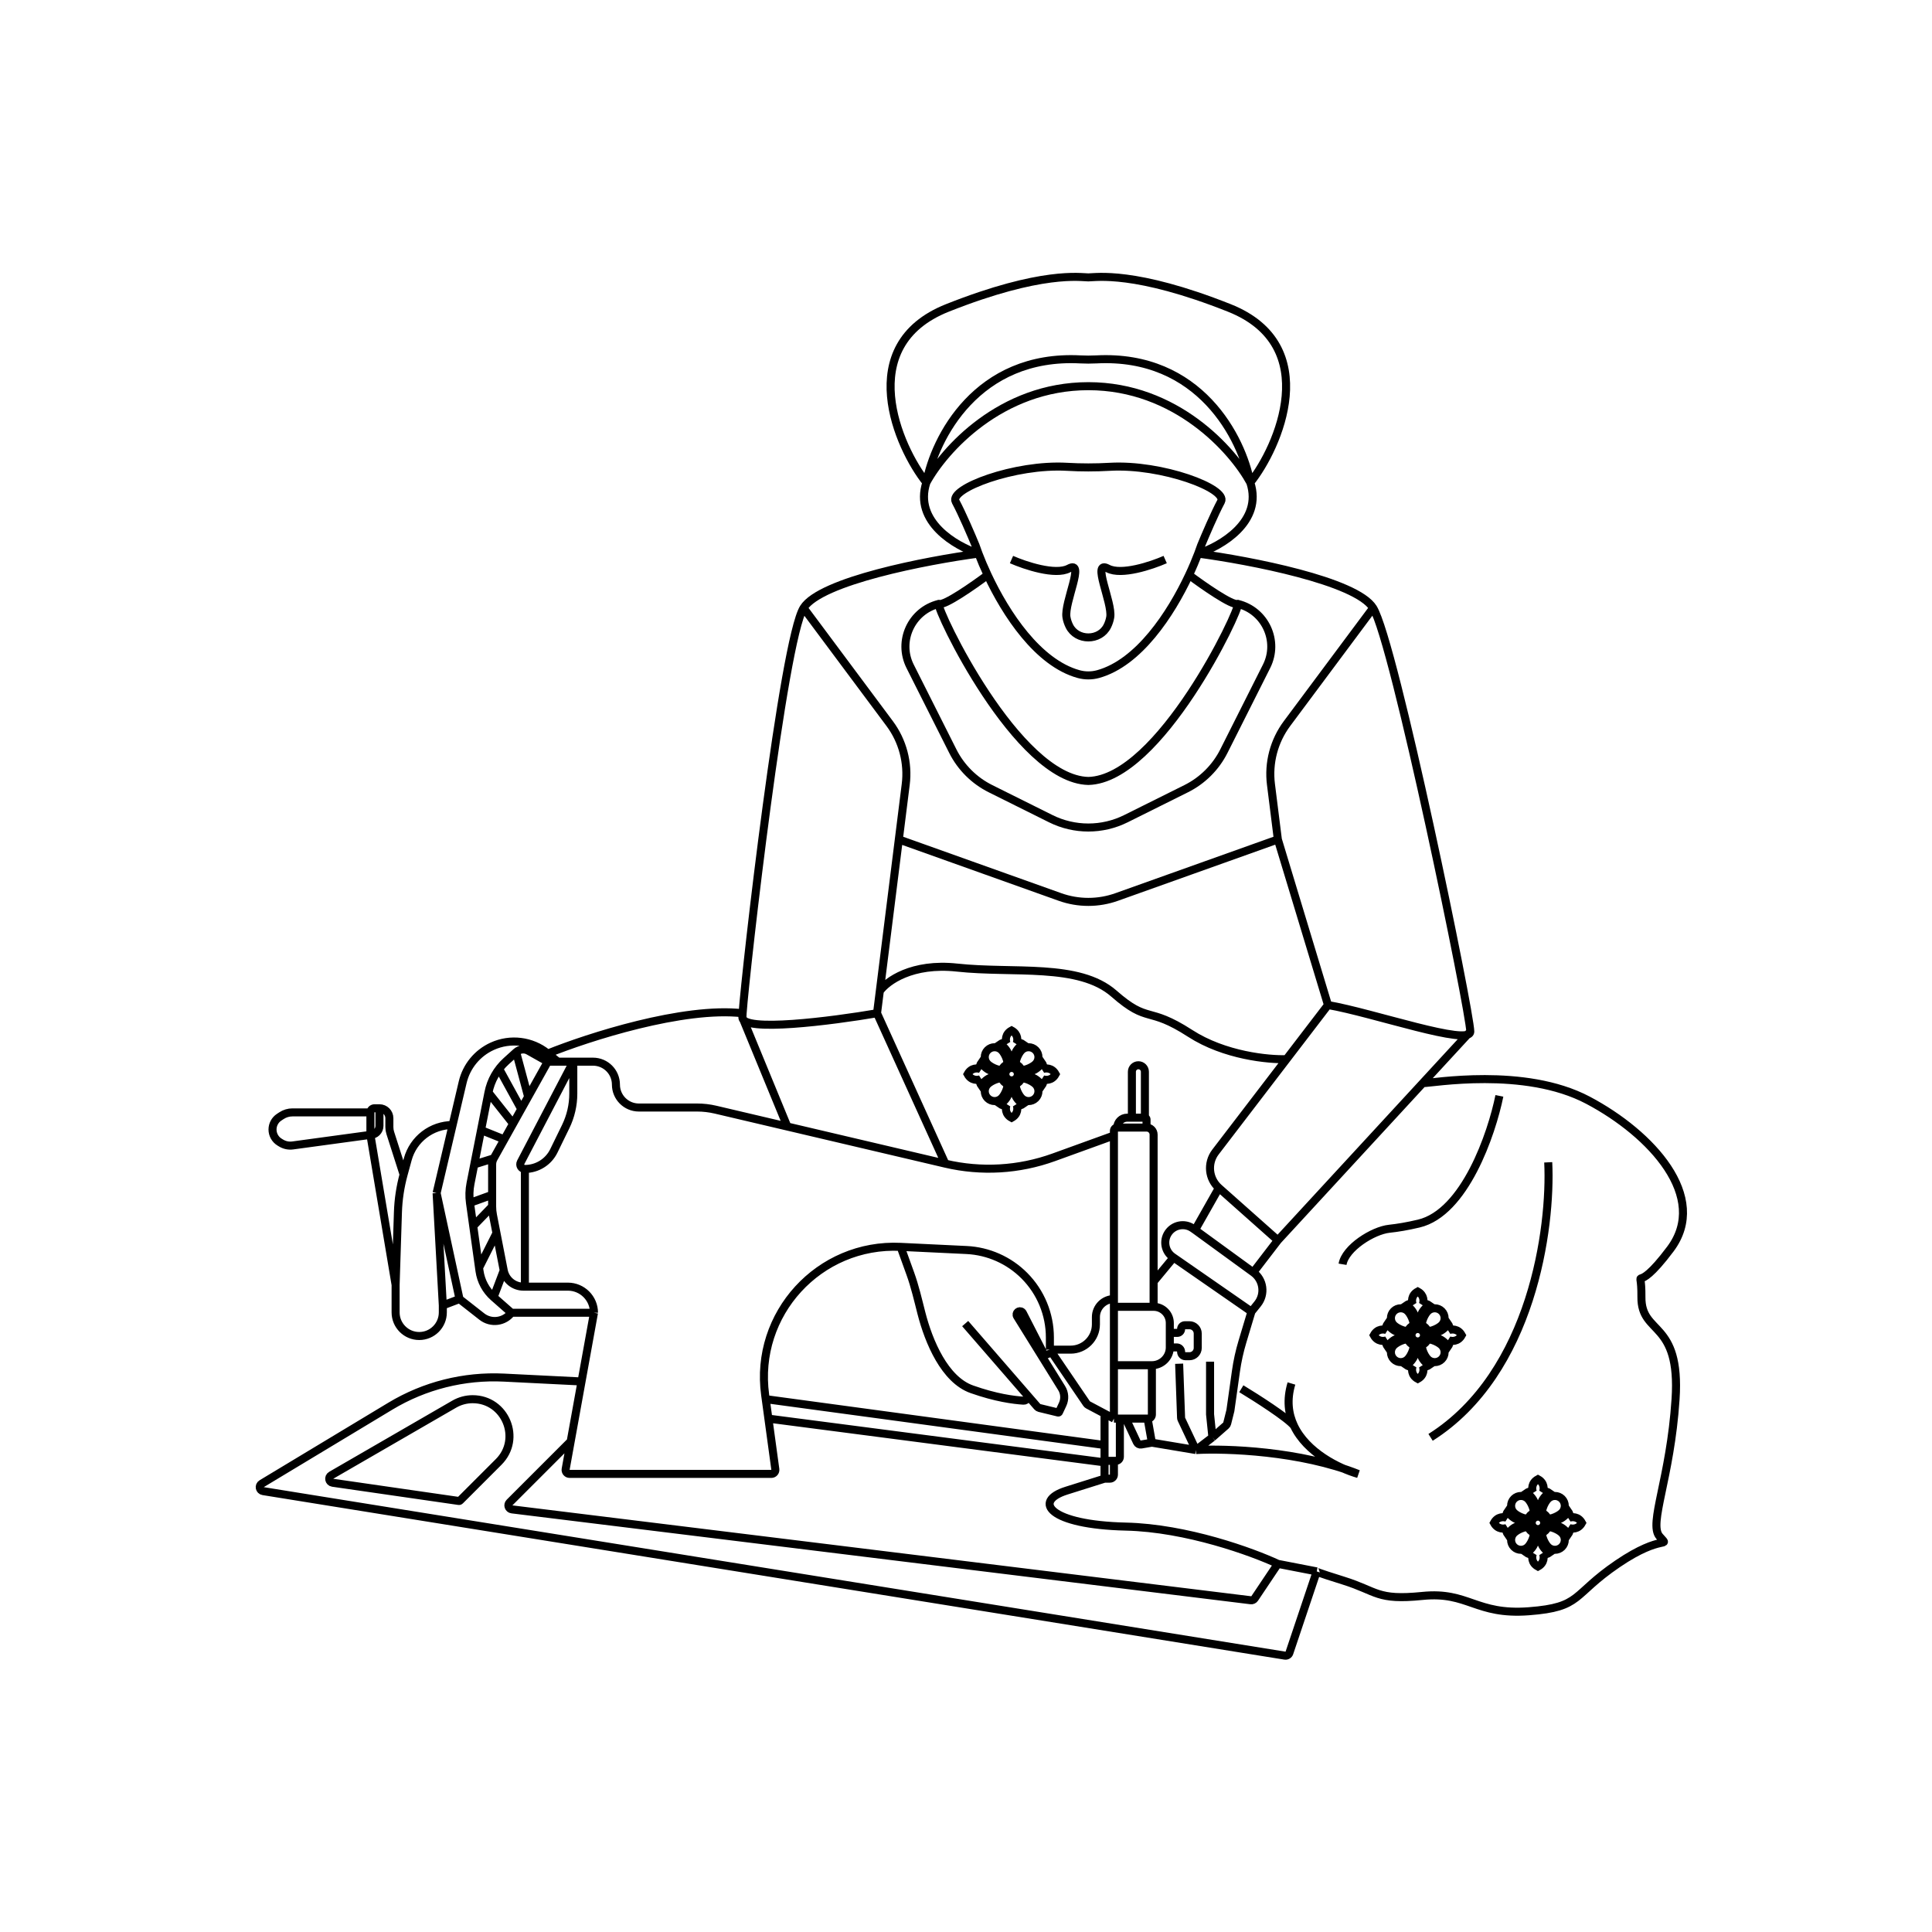 <svg width="481" height="481" viewBox="0 0 481 481" fill="none" xmlns="http://www.w3.org/2000/svg">
<!-- <rect width="480" height="480" transform="translate(0.90686 0.630859)" fill="black"/> -->
<path d="M352.625 329.897C352.695 328.781 352.29 326.238 350.108 324.998C350.476 324.738 351.313 324.326 351.72 324.763C351.443 324.072 351.306 322.464 352.972 321.551C354.639 322.464 354.502 324.072 354.225 324.763C354.632 324.326 355.469 324.738 355.837 324.998C353.654 326.238 353.249 328.781 353.32 329.897M355.574 332.073C356.69 332.143 359.232 331.738 360.472 329.555C360.733 329.923 361.144 330.761 360.708 331.167C361.398 330.89 363.007 330.753 363.92 332.42C363.007 334.087 361.398 333.949 360.708 333.672C361.144 334.079 360.733 334.917 360.472 335.285C359.232 333.102 356.69 332.697 355.574 332.767M353.32 334.943C353.249 336.059 353.654 338.601 355.837 339.842C355.469 340.102 354.632 340.514 354.225 340.077C354.502 340.768 354.639 342.376 352.972 343.289C351.306 342.376 351.443 340.768 351.72 340.077C351.313 340.514 350.476 340.102 350.108 339.842C352.29 338.601 352.695 336.059 352.625 334.943M350.371 332.767C349.255 332.697 346.713 333.102 345.472 335.285C345.212 334.917 344.8 334.079 345.237 333.672C344.547 333.949 342.938 334.087 342.025 332.42C342.938 330.753 344.547 330.89 345.237 331.167C344.8 330.761 345.212 329.923 345.472 329.555C346.713 331.738 349.255 332.143 350.371 332.073M355.652 332.42C355.652 333.9 354.452 335.1 352.972 335.1C351.492 335.1 350.293 333.9 350.293 332.42C350.293 330.94 351.492 329.74 352.972 329.74C354.452 329.74 355.652 330.94 355.652 332.42ZM354.524 332.42C354.524 333.277 353.829 333.971 352.972 333.971C352.116 333.971 351.421 333.277 351.421 332.42C351.421 331.563 352.116 330.869 352.972 330.869C353.829 330.869 354.524 331.563 354.524 332.42ZM354.326 331.046C353.368 330.087 354.506 327.395 355.465 326.436C356.424 325.477 357.978 325.477 358.937 326.436C359.896 327.395 359.896 328.949 358.937 329.908C357.978 330.867 355.285 332.005 354.326 331.046ZM351.618 331.046C352.577 330.087 351.439 327.395 350.48 326.436C349.521 325.477 347.967 325.477 347.008 326.436C346.049 327.395 346.049 328.949 347.008 329.908C347.967 330.867 350.659 332.005 351.618 331.046ZM351.618 333.794C352.577 334.753 351.439 337.445 350.48 338.404C349.521 339.363 347.967 339.363 347.008 338.404C346.049 337.445 346.049 335.891 347.008 334.932C347.967 333.973 350.659 332.835 351.618 333.794ZM354.326 333.794C353.368 334.753 354.506 337.445 355.465 338.404C356.424 339.363 357.978 339.363 358.937 338.404C359.896 337.445 359.896 335.891 358.937 334.932C357.978 333.973 355.285 332.835 354.326 333.794Z" stroke="#000" stroke-width="2"/>
<path d="M251.507 264.903C251.577 263.787 251.172 261.244 248.99 260.004C249.358 259.744 250.195 259.332 250.602 259.769C250.325 259.078 250.188 257.469 251.854 256.557C253.521 257.469 253.384 259.078 253.107 259.769C253.514 259.332 254.351 259.744 254.719 260.004C252.536 261.244 252.131 263.787 252.202 264.903M254.456 267.079C255.572 267.149 258.114 266.744 259.354 264.561C259.615 264.929 260.026 265.767 259.59 266.173C260.28 265.896 261.889 265.759 262.802 267.426C261.889 269.093 260.28 268.955 259.59 268.678C260.026 269.085 259.615 269.923 259.354 270.29C258.114 268.108 255.572 267.703 254.456 267.773M252.202 269.949C252.131 271.065 252.536 273.607 254.719 274.847C254.351 275.108 253.514 275.52 253.107 275.083C253.384 275.773 253.521 277.382 251.854 278.295C250.188 277.382 250.325 275.773 250.602 275.083C250.195 275.52 249.358 275.108 248.99 274.847C251.172 273.607 251.577 271.065 251.507 269.949M249.253 267.773C248.137 267.703 245.594 268.108 244.354 270.29C244.094 269.923 243.682 269.085 244.119 268.678C243.428 268.955 241.82 269.093 240.907 267.426C241.82 265.759 243.428 265.896 244.119 266.173C243.682 265.767 244.094 264.929 244.354 264.561C245.594 266.744 248.137 267.149 249.253 267.079M254.534 267.426C254.534 268.906 253.334 270.106 251.854 270.106C250.374 270.106 249.175 268.906 249.175 267.426C249.175 265.946 250.374 264.746 251.854 264.746C253.334 264.746 254.534 265.946 254.534 267.426ZM253.406 267.426C253.406 268.283 252.711 268.977 251.854 268.977C250.998 268.977 250.303 268.283 250.303 267.426C250.303 266.569 250.998 265.875 251.854 265.875C252.711 265.875 253.406 266.569 253.406 267.426ZM253.208 266.052C252.25 265.093 253.388 262.4 254.347 261.442C255.305 260.483 256.86 260.483 257.819 261.442C258.778 262.4 258.778 263.955 257.819 264.914C256.86 265.873 254.167 267.011 253.208 266.052ZM250.5 266.052C251.459 265.093 250.321 262.4 249.362 261.442C248.403 260.483 246.849 260.483 245.89 261.442C244.931 262.4 244.931 263.955 245.89 264.914C246.849 265.873 249.541 267.011 250.5 266.052ZM250.5 268.8C251.459 269.758 250.321 272.451 249.362 273.41C248.403 274.369 246.849 274.369 245.89 273.41C244.931 272.451 244.931 270.897 245.89 269.938C246.849 268.979 249.541 267.841 250.5 268.8ZM253.208 268.8C252.25 269.758 253.388 272.451 254.347 273.41C255.305 274.369 256.86 274.369 257.819 273.41C258.778 272.451 258.778 270.897 257.819 269.938C256.86 268.979 254.167 267.841 253.208 268.8Z" stroke="#000" stroke-width="2"/>
<path d="M382.548 376.621C382.618 375.505 382.213 372.963 380.03 371.723C380.398 371.462 381.235 371.051 381.642 371.487C381.365 370.797 381.228 369.188 382.895 368.275C384.561 369.188 384.424 370.797 384.147 371.487C384.554 371.051 385.392 371.462 385.759 371.723C383.577 372.963 383.172 375.505 383.242 376.621M385.496 378.797C386.612 378.868 389.154 378.463 390.395 376.28C390.655 376.648 391.067 377.485 390.63 377.892C391.321 377.615 392.929 377.478 393.842 379.145C392.929 380.811 391.321 380.674 390.63 380.397C391.067 380.804 390.655 381.641 390.395 382.009C389.154 379.827 386.612 379.422 385.496 379.492M383.242 381.668C383.172 382.784 383.577 385.326 385.759 386.566C385.392 386.827 384.554 387.238 384.147 386.802C384.424 387.492 384.561 389.101 382.895 390.014C381.228 389.101 381.365 387.492 381.642 386.802C381.235 387.238 380.398 386.827 380.03 386.566C382.213 385.326 382.618 382.784 382.548 381.668M380.293 379.492C379.177 379.422 376.635 379.827 375.395 382.009C375.134 381.641 374.723 380.804 375.159 380.397C374.469 380.674 372.86 380.811 371.947 379.145C372.86 377.478 374.469 377.615 375.159 377.892C374.723 377.485 375.134 376.648 375.395 376.28C376.635 378.463 379.177 378.868 380.293 378.797M385.574 379.145C385.574 380.625 384.375 381.824 382.895 381.824C381.415 381.824 380.215 380.625 380.215 379.145C380.215 377.665 381.415 376.465 382.895 376.465C384.375 376.465 385.574 377.665 385.574 379.145ZM384.446 379.145C384.446 380.001 383.751 380.696 382.895 380.696C382.038 380.696 381.344 380.001 381.344 379.145C381.344 378.288 382.038 377.593 382.895 377.593C383.751 377.593 384.446 378.288 384.446 379.145ZM384.249 377.771C383.29 376.812 384.428 374.119 385.387 373.16C386.346 372.202 387.9 372.202 388.859 373.16C389.818 374.119 389.818 375.674 388.859 376.633C387.9 377.591 385.208 378.73 384.249 377.771ZM381.541 377.771C382.499 376.812 381.361 374.119 380.402 373.16C379.444 372.202 377.889 372.202 376.93 373.16C375.971 374.119 375.971 375.674 376.93 376.633C377.889 377.591 380.582 378.73 381.541 377.771ZM381.541 380.518C382.499 381.477 381.361 384.17 380.402 385.129C379.444 386.088 377.889 386.088 376.93 385.129C375.971 384.17 375.971 382.615 376.93 381.657C377.889 380.698 380.582 379.56 381.541 380.518ZM384.249 380.518C383.29 381.477 384.428 384.17 385.387 385.129C386.346 386.088 387.9 386.088 388.859 385.129C389.818 384.17 389.818 382.615 388.859 381.657C387.9 380.698 385.208 379.56 384.249 380.518Z" stroke="#000" stroke-width="2"/>
<path d="M251.828 139.308C255.198 140.795 262.772 143.323 266.103 141.539C270.266 139.308 264.913 150.015 265.508 153.658C265.634 154.432 265.889 155.173 266.225 155.856C268.088 159.641 273.83 159.641 275.693 155.856C276.029 155.173 276.283 154.432 276.41 153.658C277.005 150.015 271.651 139.308 275.815 141.539C279.146 143.323 286.72 140.795 290.09 139.308M243.614 137.824C243.342 137.11 243.097 136.431 242.88 135.794C241.885 133.371 239.501 127.795 237.926 124.871C236.205 121.674 252.668 115.463 265.662 116.219C269.174 116.423 272.744 116.423 276.256 116.219C289.25 115.463 305.713 121.674 303.991 124.871C302.417 127.795 300.033 133.371 299.038 135.794C298.821 136.431 298.576 137.11 298.304 137.824M243.614 137.824C237.95 135.989 227.426 129.881 230.638 120.126M243.614 137.824C244.234 139.452 244.995 141.259 245.885 143.158M243.614 137.824C230.845 139.53 204.259 144.626 200.06 151.36M230.638 120.126C234.976 112.132 249.114 96.144 270.959 96.144C292.804 96.144 306.942 112.132 311.28 120.126M230.638 120.126C232.682 109.165 243.194 88.125 268.976 89.477C270.291 89.546 271.627 89.546 272.942 89.477C298.724 88.125 309.236 109.165 311.28 120.126M230.638 120.126C223.707 111.514 212.348 86.001 235.873 76.66C259.397 67.319 269.074 69.06 270.959 69.06C272.844 69.06 282.521 67.319 306.045 76.66C329.57 86.001 318.211 111.514 311.28 120.126M245.885 143.158C250.446 152.885 258.422 165.018 268.509 167.819C270.109 168.264 271.809 168.264 273.409 167.819C283.496 165.018 291.472 152.885 296.033 143.158M245.885 143.158C242.4 145.77 235.103 150.861 233.796 150.339M233.796 150.339C233.761 150.325 233.737 150.331 233.722 150.357M233.796 150.339L233.722 150.357M233.722 150.357C233.04 151.549 253.203 194.004 270.959 194.43C288.715 194.004 308.878 151.549 308.196 150.357M233.722 150.357V150.357C226.914 152.048 223.436 159.621 226.588 165.887L237.208 186.997C239.248 191.052 242.546 194.336 246.609 196.359L261.6 203.822C267.494 206.756 274.424 206.756 280.318 203.822L295.309 196.359C299.372 194.336 302.67 191.052 304.71 186.997L315.33 165.887C318.482 159.621 315.004 152.048 308.196 150.357V150.357M200.06 151.36L221.498 180.142C224.736 184.49 226.167 189.921 225.493 195.299L223.776 208.995M200.06 151.36C195.033 159.424 185.661 241.263 184.883 252.264M184.832 253.29C184.832 257.062 207.177 254.178 218.35 252.264M184.832 253.29L196.022 280.467M184.832 253.29C184.832 253.093 184.849 252.746 184.883 252.264M218.35 252.264L235.351 289.708M218.35 252.264L219.042 246.746M223.776 208.995L263.899 223.318C268.464 224.948 273.454 224.948 278.019 223.318L318.142 208.995M223.776 208.995L219.042 246.746M298.304 137.824C303.968 135.989 314.492 129.881 311.28 120.126M298.304 137.824C297.683 139.452 296.923 141.259 296.033 143.158M298.304 137.824C311.073 139.53 337.659 144.626 341.858 151.36M296.033 143.158C299.518 145.77 306.815 150.861 308.122 150.339M308.122 150.339C308.156 150.325 308.181 150.331 308.196 150.357M308.122 150.339L308.196 150.357M341.858 151.36C347.106 159.777 366.047 252.103 366.047 256.817M341.858 151.36L320.42 180.142C317.182 184.49 315.75 189.921 316.425 195.299L318.142 208.995M366.047 256.817C366.047 260.588 341.793 252.131 330.62 250.218M366.047 256.817L354.204 269.666M330.62 250.218L318.142 208.995M330.62 250.218L320.308 263.691M318.142 308.79L303.46 295.75M318.142 308.79L312.02 316.769M318.142 308.79L354.204 269.666M303.46 295.75V295.75C300.879 293.458 300.506 289.564 302.603 286.823L320.308 263.691M303.46 295.75L297.531 306.218M297.531 306.218L312.02 316.769M297.531 306.218L296.943 305.808C294.931 304.405 292.158 304.943 290.816 306.997V306.997C289.529 308.968 290.045 311.604 291.979 312.946L292.171 313.079M312.02 316.769V316.769C314.566 318.598 315.057 322.189 313.095 324.635L311.571 326.534M311.571 326.534L292.171 313.079M311.571 326.534L309.325 334.011C308.596 336.435 308.053 338.912 307.7 341.418L306.324 351.18L305.52 354.396C305.471 354.594 305.362 354.771 305.209 354.906L301.851 357.853M292.171 313.079L287.207 319.071M287.207 319.071V282.483C287.207 281.509 286.417 280.72 285.444 280.72V280.72M287.207 319.071V325.35M277.327 325.35H287.207M277.327 325.35V339.893M277.327 325.35V323.421M287.207 325.35V325.35C289.436 325.35 291.243 327.157 291.243 329.386V331.843M277.327 339.893H286.779M277.327 339.893V353.185M291.243 331.843H293.102C293.628 331.843 294.054 331.416 294.054 330.89V330.89C294.054 330.364 294.48 329.938 295.006 329.938H296.126C297.27 329.938 298.197 330.865 298.197 332.009V335.581C298.197 336.725 297.27 337.653 296.126 337.653H295.149C294.544 337.653 294.054 337.162 294.054 336.557V336.557C294.054 335.953 293.564 335.462 292.959 335.462H291.243M291.243 331.843V335.462M291.243 335.462V335.462C291.243 337.909 289.226 339.893 286.779 339.893V339.893M286.779 339.893V352.185C286.779 352.737 286.331 353.185 285.779 353.185H285.718M277.327 353.185L274.991 351.945M277.327 353.185H278.809M261.385 336.014V332.985C261.385 327.224 259.104 321.696 255.041 317.611V317.611C251.204 313.753 246.063 311.47 240.627 311.21L224.227 310.425M261.385 336.014H266.545C270.023 336.014 272.842 333.195 272.842 329.718V327.906C272.842 325.429 274.85 323.421 277.327 323.421V323.421M261.385 336.014L270.525 349.444C270.616 349.578 270.739 349.688 270.883 349.765L274.991 351.945M261.385 336.014V336.014C261.685 337.089 260.178 337.679 259.669 336.685L254.655 326.903C254.604 326.803 254.533 326.715 254.447 326.644V326.644C253.728 326.048 252.728 326.92 253.221 327.714L264.315 345.591C265.073 346.812 265.164 348.333 264.556 349.636L263.646 351.585C263.613 351.656 263.534 351.694 263.458 351.675L258.769 350.535C258.568 350.486 258.386 350.375 258.25 350.219L240.298 329.525L255.561 347.119C256.123 347.766 255.665 348.771 254.809 348.717C252.299 348.561 247.92 347.986 241.961 345.884C235.196 343.499 231.232 334.071 229.394 326.905C228.55 323.612 227.792 320.288 226.636 317.091L224.227 310.425M277.327 323.421V282.707M277.327 282.707V281.55C277.327 281.092 277.699 280.72 278.158 280.72V280.72M277.327 282.707L262.333 288.135C253.682 291.266 244.308 291.813 235.351 289.708V289.708M142.73 264.319H147.637C150.789 264.319 153.344 266.874 153.344 270.026V270.026C153.344 273.178 155.899 275.733 159.051 275.733H173.534C175.089 275.733 176.639 275.913 178.152 276.268L196.022 280.467M142.73 264.319V272.273C142.73 275.122 142.081 277.934 140.832 280.495L137.891 286.526C136.547 289.284 133.747 291.033 130.679 291.033V291.033M142.73 264.319L129.657 289.347C129.256 290.114 129.813 291.033 130.679 291.033V291.033M142.73 264.319H138.896M136.369 264.319H138.896M136.369 264.319L131.553 261.609C130.571 261.056 129.345 261.194 128.51 261.95V261.95M136.369 264.319L131.489 273.053M130.679 320.33H130.31C127.921 320.33 125.866 318.637 125.41 316.291V316.291M130.679 320.33V291.033M130.679 320.33H141.381C144.971 320.33 147.881 323.24 147.881 326.83V326.83M138.896 264.319L136.369 262.3M108.699 297.031L114.403 323.421M108.699 297.031L112.684 280.093M108.699 297.031L110.248 324.999M114.403 323.421L119.961 327.779C122.247 329.571 125.557 329.143 127.313 326.83V326.83M114.403 323.421L110.248 324.999M127.313 326.83H147.881M127.313 326.83L122.895 322.943M147.881 326.83L144.783 343.939M128.51 261.95L126.03 264.194C123.754 266.254 122.203 268.993 121.609 272.006V272.006M128.51 261.95L131.489 273.053M131.489 273.053L129.773 276.125M124.326 266.203L129.773 276.125M129.773 276.125L127.743 279.757M121.609 272.006L127.743 279.757M121.609 272.006L119.765 281.346M127.743 279.757L125.553 283.678M119.765 281.346L125.553 283.678M119.765 281.346L118.076 289.901M125.553 283.678L122.92 288.389M118.076 289.901L117.145 294.62C116.83 296.216 116.784 297.853 117.009 299.464V299.464M118.076 289.901L122.92 288.389M122.92 288.389V288.389C122.661 288.854 122.524 289.378 122.524 289.911V297.473M117.009 299.464L122.524 297.473M117.009 299.464L117.816 305.236M122.524 297.473V300.38M122.524 300.38V300.38C122.524 301.095 122.593 301.808 122.729 302.51L123.606 307.016M122.524 300.38L117.816 305.236M117.816 305.236L119.268 315.623M119.268 315.623L119.378 316.413C119.731 318.94 120.979 321.257 122.895 322.943V322.943M119.268 315.623L123.606 307.016M123.606 307.016L125.41 316.291M122.895 322.943L125.41 316.291M112.684 280.093L115.188 269.448C116.122 265.479 118.843 262.167 122.555 260.48V260.48C127.066 258.429 132.348 259.086 136.219 262.18L136.369 262.3M112.684 280.093V280.093C107.465 280.093 102.891 283.586 101.517 288.622L100.482 292.413M98.493 319.891L99.07 301.814C99.172 298.636 99.646 295.481 100.482 292.413V292.413M98.493 319.891V326.741C98.493 329.987 101.125 332.619 104.37 332.619V332.619C107.616 332.619 110.248 329.987 110.248 326.741V324.999M98.493 319.891L92.218 282.544M100.482 292.413L97.161 282.044C97.013 281.581 96.938 281.099 96.938 280.613V278.388C96.938 277.026 95.834 275.922 94.472 275.922V275.922M94.472 275.922V280.29C94.472 281.535 93.463 282.544 92.218 282.544V282.544M94.472 275.922H93.243C92.677 275.922 92.218 276.381 92.218 276.947V276.947M92.218 282.544V276.947M92.218 282.544L72.877 285.177C71.87 285.314 70.847 285.101 69.978 284.573L69.612 284.351C68.516 283.685 67.847 282.495 67.847 281.213V281.213C67.847 279.977 68.468 278.824 69.5 278.145L70.08 277.764C70.889 277.231 71.837 276.947 72.806 276.947H92.218M278.158 280.72V280.72C278.158 279.363 279.257 278.264 280.614 278.264H281.801M278.158 280.72H285.444M285.444 280.72V278.669C285.444 278.445 285.263 278.264 285.039 278.264V278.264M281.801 278.264V266.829C281.801 265.935 282.526 265.21 283.42 265.21V265.21C284.314 265.21 285.039 265.935 285.039 266.829V278.264M281.801 278.264H285.039M196.022 280.467L235.351 289.708M224.227 310.425V310.425C203.936 309.454 187.742 327.139 190.494 347.266L190.64 348.338M280.291 353.185L283.048 359.069C283.239 359.477 283.679 359.706 284.123 359.63L286.779 359.173M280.291 353.185H285.718M280.291 353.185H278.809M286.779 359.173L285.718 353.185M286.779 359.173L297.744 361.006M297.744 361.006L294.142 353.371C294.084 353.248 294.052 353.115 294.047 352.98L293.564 339.52M297.744 361.006L301.851 357.853M297.744 361.006C305.222 360.597 323.776 361.218 338.166 366.974C333.207 365.549 325.296 361.587 322.159 354.976M301.851 357.853L301.264 352.133V339.006M142.081 358.857L140.829 365.773C140.718 366.387 141.189 366.951 141.813 366.951H192.039C192.645 366.951 193.111 366.416 193.029 365.816L191.303 353.185M142.081 358.857L126.859 374.079C126.27 374.668 126.618 375.677 127.444 375.779L311.41 398.409C311.784 398.455 312.152 398.287 312.362 397.973L318.142 389.346M142.081 358.857L144.783 343.939M318.142 389.346C311.827 386.396 295.416 380.41 280.291 380.069C261.385 379.642 256.906 373.813 265.53 371.112C272.43 368.951 274.712 368.227 274.991 368.135M318.142 389.346L327.823 391.226M274.991 368.135H276.327C276.879 368.135 277.327 367.688 277.327 367.135V364.074M274.991 368.135V364.074M274.991 351.945V359.759M278.809 353.185V362.698C278.809 363.251 278.361 363.698 277.809 363.698H274.991M274.991 363.698V359.759M274.991 363.698V364.074M190.64 348.338L274.991 359.759M190.64 348.338L191.303 353.185M191.303 353.185L274.991 364.074M327.823 391.226L321.007 411.527C320.852 411.991 320.383 412.274 319.9 412.196L65.504 371.234C64.584 371.086 64.349 369.871 65.147 369.39L97.185 350.087C105.7 344.957 115.551 342.481 125.479 342.976L144.783 343.939M327.823 391.226C327.204 391.105 327.668 391.396 334.471 393.518C342.976 396.17 342.7 398.484 354.139 397.331C365.578 396.177 367.384 402.147 380.629 401.144C393.875 400.14 391.266 397.13 402.705 389.346C414.144 381.562 415.852 385.691 413.14 382.48C410.429 379.269 415.852 368.135 417.154 348.363C418.456 328.591 408.565 332.474 408.655 322.938C408.745 313.402 406.136 323.928 415.852 310.974C425.568 298.02 411.174 282.277 395.341 273.911C379.509 265.544 356.479 269.683 354.204 269.666M136.369 262.3C146.391 258.253 170.125 250.579 184.883 252.264M219.042 246.746C220.775 244.286 227.047 239.672 238.274 240.896C252.307 242.425 268.613 239.726 277.327 247.373C286.042 255.019 285.592 250.341 296.297 257.268C304.861 262.81 315.873 263.859 320.308 263.691M321.525 344.439C320.303 348.494 320.748 352.002 322.159 354.976M309.043 345.745C312.778 348.005 320.63 353.014 322.159 354.976M385.454 289.376C386.25 305.524 381.506 341.828 356.163 357.853M373.294 272.831C371.373 282.303 364.67 301.923 353.224 304.625C350.392 305.294 347.963 305.701 345.898 305.917C341.803 306.346 334.924 310.699 334.247 314.759V314.759M82.46 367.294L113.096 349.58C114.488 348.775 116.068 348.351 117.676 348.351V348.351C125.827 348.351 129.909 358.207 124.145 363.971L114.507 373.609C114.441 373.675 114.348 373.706 114.256 373.692L82.817 369.15C81.878 369.014 81.638 367.769 82.46 367.294Z" stroke-width="2" stroke="#000"/>
</svg>
